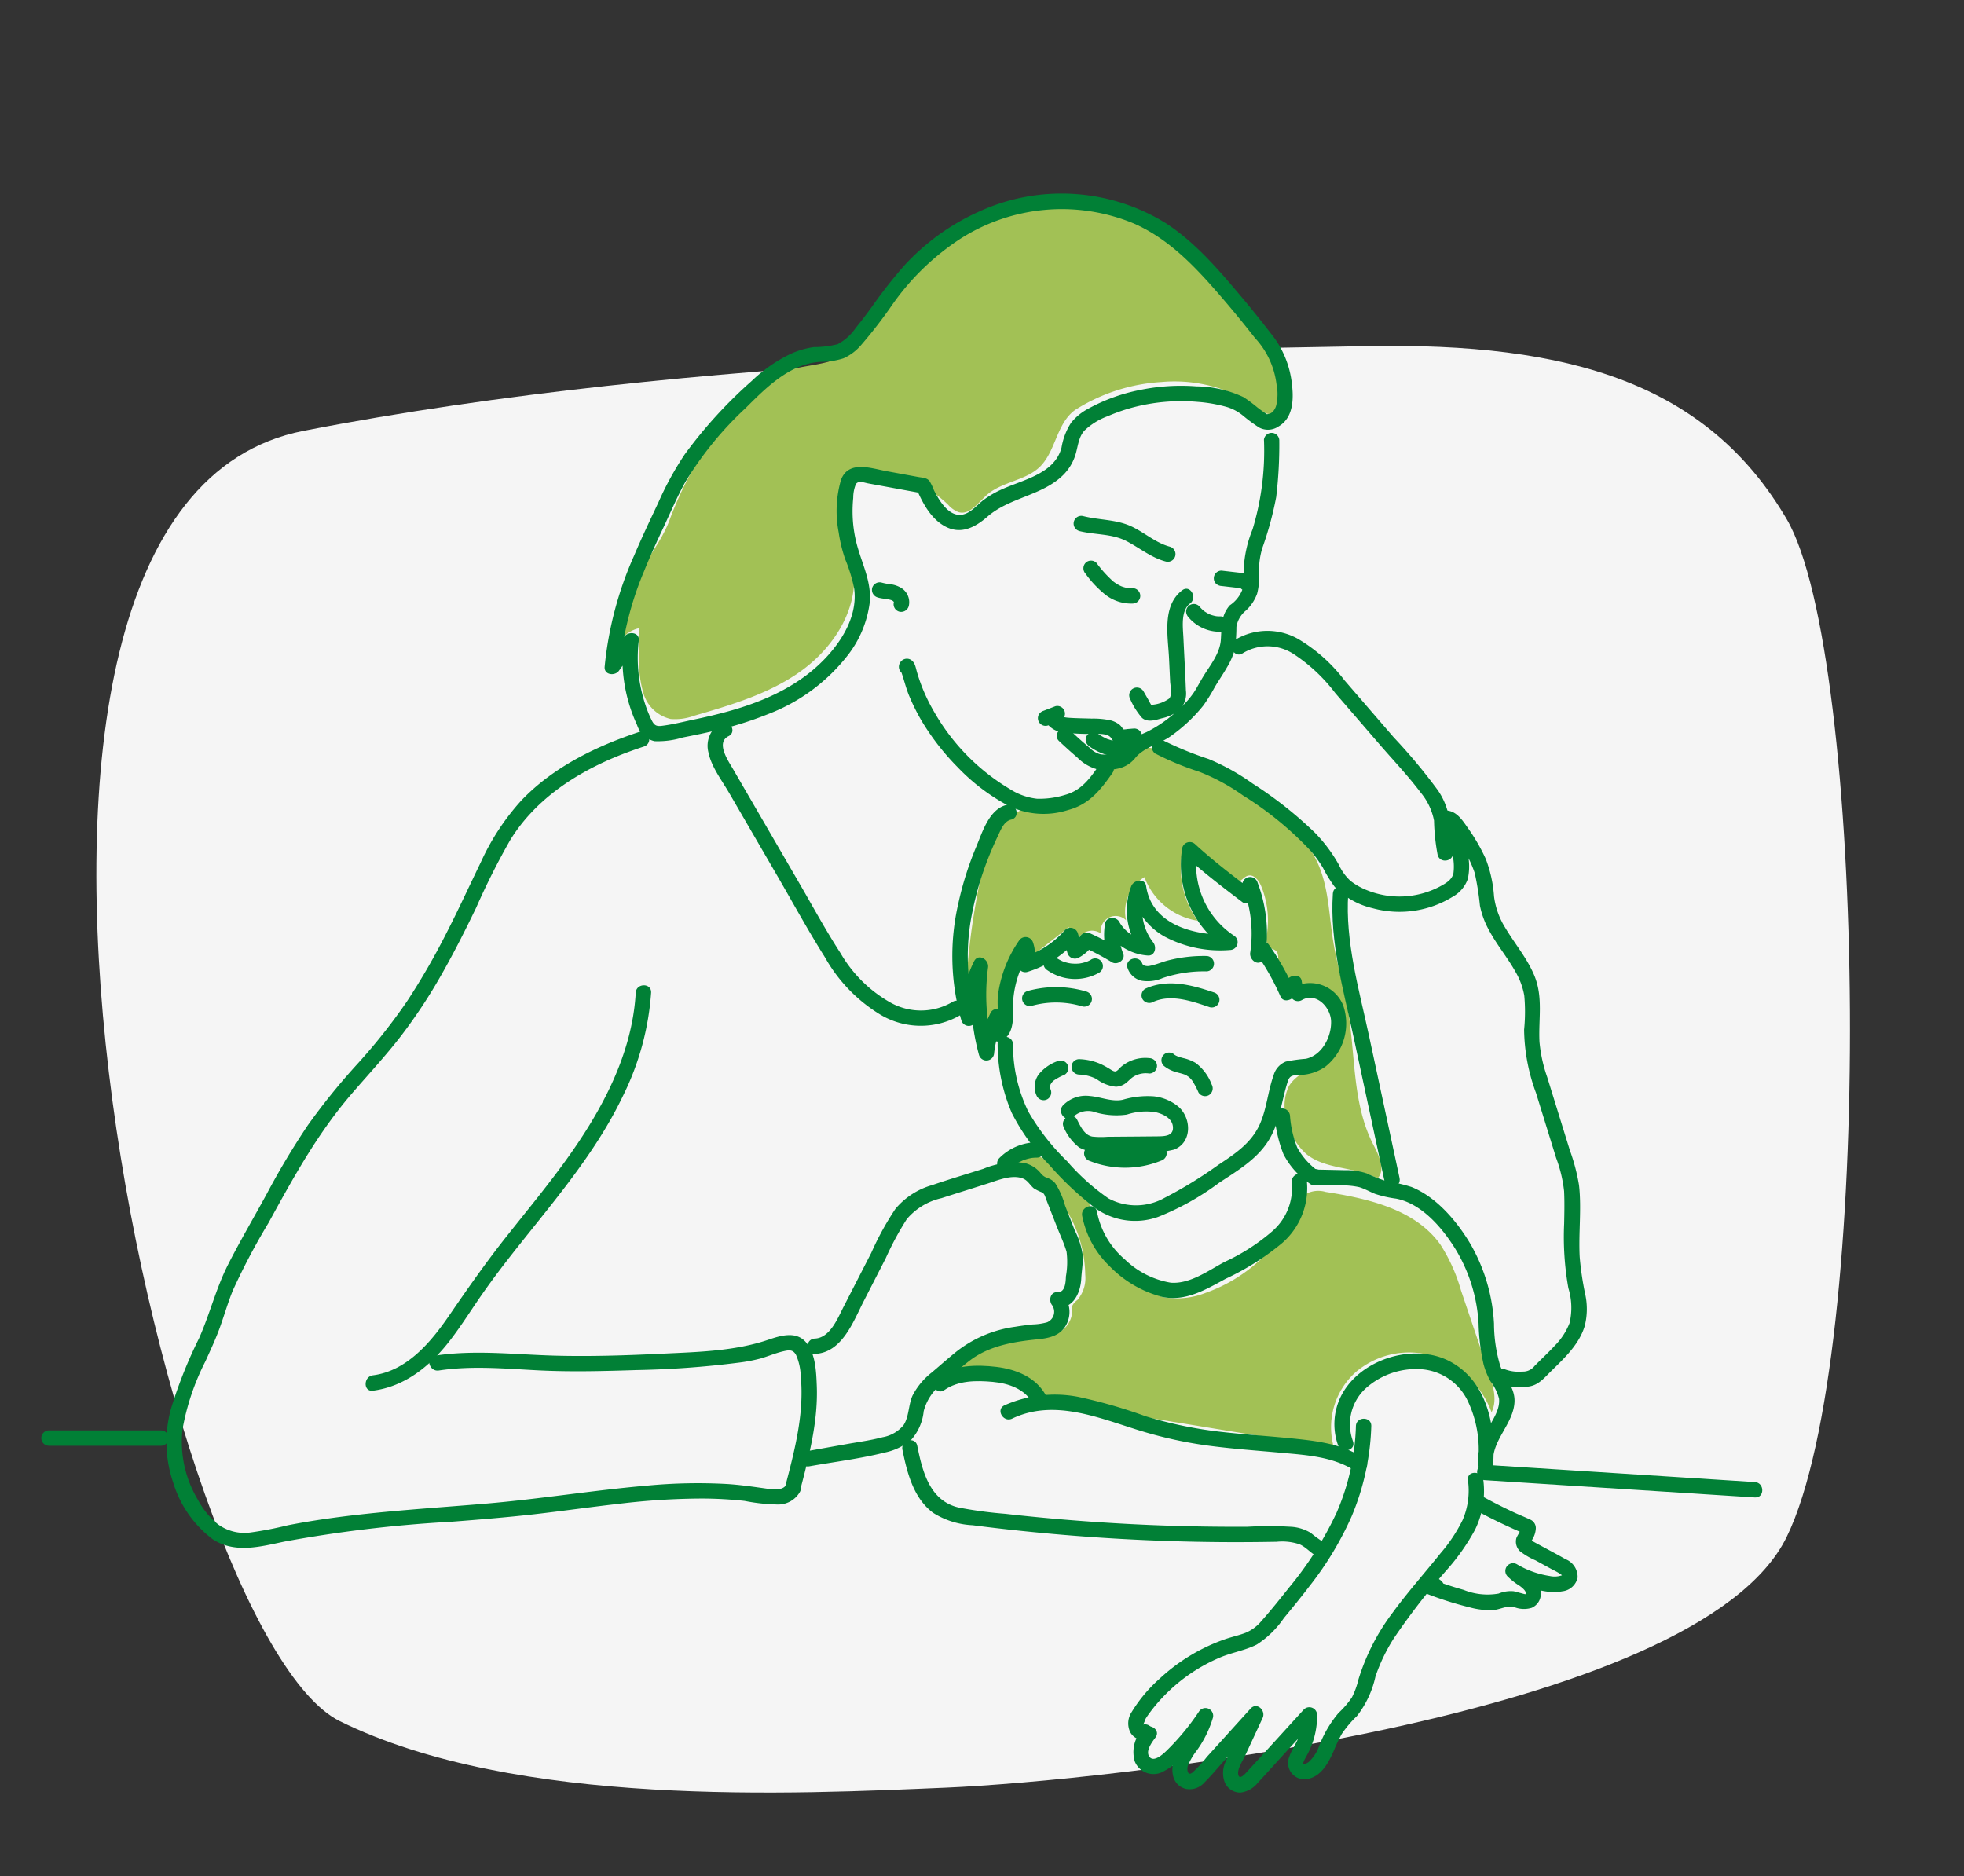 <svg xmlns="http://www.w3.org/2000/svg" xmlns:xlink="http://www.w3.org/1999/xlink" width="224" height="214" viewBox="0 0 224 214">
  <rect x="0" y="0" width="224" height="214" fill="#333333" stroke="none"/>
  <defs>
    <clipPath id="clip-Bronchicum-Bronchitis-bei-Kindern-Unwohlsein">
      <rect width="224" height="214"/>
    </clipPath>
  </defs>
  <g id="Bronchicum-Bronchitis-bei-Kindern-Unwohlsein" clip-path="url(#clip-Bronchicum-Bronchitis-bei-Kindern-Unwohlsein)">
    <g id="Komponente_27_30" data-name="Komponente 27 – 30" transform="translate(4.701 22.089)">
      <path id="Pfad_321" data-name="Pfad 321" d="M963.467,3022.572c44.6-8.695,97.944-9.225,121.22-9.662s38.881,4.277,47.936,19.727,10.183,95.275,0,116.1-78.621,27.856-95.857,28.582-49.015,2.344-69.157-7.582S918.87,3031.267,963.467,3022.572Z" transform="translate(-933.552 -2995.522)" fill="#fff" opacity="0.95"/>
      <g id="Gruppe_7364" data-name="Gruppe 7364" transform="translate(-424.317 -1259.547)">
        <g id="Gruppe_7362" data-name="Gruppe 7362" transform="translate(490.215 1261.025)">
          <path id="Pfad_5642" data-name="Pfad 5642" d="M611.633,1447.112a5.862,5.862,0,0,1,2.3,1.528l2.248,2.073a5.415,5.415,0,0,1,1.381,1.669,10.959,10.959,0,0,1,.436,2.876c.343,2.237,2.04,4,3.76,5.475a10.445,10.445,0,0,0,4.379,2.534,8.882,8.882,0,0,0,4.76-.5,17.948,17.948,0,0,0,10.544-9.936,3.184,3.184,0,0,1,.741-1.253,2.944,2.944,0,0,1,2.4-.322c4.87.765,10.206,1.98,13.076,5.988a19.443,19.443,0,0,1,2.351,5.206l3.206,9.49c.489,1.448.969,3.082.291,4.452a10.6,10.6,0,0,0-6.6-6.4,9.4,9.4,0,0,0-8.913,1.833,8.459,8.459,0,0,0-2.449,8.659l-20.094-3.287a43.676,43.676,0,0,1-6-1.271c-2.347-.732-4.752-1.876-7.151-1.34a5.926,5.926,0,0,0-4.574-3.155,17.488,17.488,0,0,0-5.756.344c1.934-2.568,5.346-3.537,8.551-3.787a10.521,10.521,0,0,0,3.242-.535,2.868,2.868,0,0,0,1.909-2.457,2.014,2.014,0,0,1,.056-.831,1.954,1.954,0,0,1,.534-.575,3.822,3.822,0,0,0,.907-2.885,14.489,14.489,0,0,0-2.525-7.953,14.828,14.828,0,0,0-2.919-3.2c-.529-.43-1.172-.743-1.686-1.179a2.277,2.277,0,0,1-.636-.929A3.22,3.22,0,0,1,611.633,1447.112Z" transform="translate(-563.99 -1338.881)" fill="#a2c155"/>
          <path id="Pfad_5643" data-name="Pfad 5643" d="M606.387,1382.338a78.159,78.159,0,0,0-1.724,13.3,5.239,5.239,0,0,1,1.69-3.111l.842,7.122.917-2.044.927.958a13.379,13.379,0,0,1,2.016-9.067c.046.785.409,1.842,1.184,1.7a1.41,1.41,0,0,0,.594-.327l3.563-2.8,1.2,1.149a1.792,1.792,0,0,1,2.48-.438,1.7,1.7,0,0,1,2.858-1.516,4.606,4.606,0,0,1,2.1-4.91,7.8,7.8,0,0,0,6.065,4.972,10.3,10.3,0,0,1-1.869-7c.06-.588.325-1.313.916-1.334.4-.014.71.317.976.612a16.462,16.462,0,0,0,3.753,3.077,1.247,1.247,0,0,0,.674.234c.5-.025.8-.588,1.277-.724.691-.2,1.267.553,1.537,1.219a10.391,10.391,0,0,1,.653,5.369c-.083.569-.164,1.266.3,1.607.21.154.491.191.69.36.419.355.243,1.017.277,1.565.073,1.172,1.232,1.975,2.351,2.332a12.172,12.172,0,0,1,3.317,1.135,4.061,4.061,0,0,1,1.529,4.046,6.014,6.014,0,0,1-2.523,3.682c-1.214.862-2.732,1.444-3.47,2.737a5.082,5.082,0,0,0-.248,3.657,7.237,7.237,0,0,0,2.242,4.025c2.235,1.833,5.588,1.427,8.134,2.8.951-1.014.16-2.624-.479-3.86-2.458-4.754-2.009-10.42-2.946-15.69-.44-2.48-1.2-4.9-1.609-7.38-.489-2.939-.508-6.006-1.661-8.752-2.076-4.947-7.262-7.711-12.072-10.089l-5.712-2.823a3.669,3.669,0,0,0-2-.545c-.869.105-1.53.8-2.3,1.21a6.7,6.7,0,0,0-1.639.882,5.418,5.418,0,0,0-.834,1.349,6.719,6.719,0,0,1-4.058,2.963c-2.086.614-4.163-.21-6.036,1.131C607.885,1376.817,606.986,1379.595,606.387,1382.338Z" transform="translate(-565.106 -1305.882)" fill="#a2c155"/>
          <path id="Pfad_5644" data-name="Pfad 5644" d="M612.954,1282.085a9.537,9.537,0,0,0-1.865-3.749c-4.086-5.794-8.821-11.518-15.31-14.375a22.407,22.407,0,0,0-27.838,8.329c-1.637,2.528-2.93,5.552-5.611,6.924-1.906.976-4.173.912-6.2,1.588a13.848,13.848,0,0,0-5.625,4.04,41.734,41.734,0,0,0-7.787,13.148c-.889,2.277-2.39,3.986-3.458,6.2a24.3,24.3,0,0,0-2.243,7.616,3.6,3.6,0,0,1,2.334-1.659l-.022,3.117a12.463,12.463,0,0,0,.49,4.377,4.235,4.235,0,0,0,3.094,2.871,6.255,6.255,0,0,0,2.662-.368c4.205-1.222,8.5-2.483,12.074-5.012s6.365-6.6,6.178-10.975c-.118-2.745-1.373-5.349-1.463-8.1a4.9,4.9,0,0,1,.472-2.49,3.145,3.145,0,0,1,3.34-1.445,14.567,14.567,0,0,1,8.361,3.942,3.072,3.072,0,0,0,1.206.861c1.274.358,2.233-1.078,3.221-1.959,1.744-1.555,4.5-1.616,6.129-3.294,1.765-1.822,1.835-4.884,3.946-6.411a20.644,20.644,0,0,1,9.829-3.185,16.737,16.737,0,0,1,9.026,1.715c1.028.536,2.667,2.338,3.848,1.869C612.882,1285.2,613.124,1283.079,612.954,1282.085Z" transform="translate(-537.014 -1262.075)" fill="#a2c155"/>
        </g>
        <g id="Gruppe_7363" data-name="Gruppe 7363" transform="translate(438.602 1259.547)">
          <path id="Pfad_5645" data-name="Pfad 5645" d="M612.55,1280.866a11.011,11.011,0,0,0-1.949-4.856q-1.9-2.487-3.917-4.884c-2.536-3.01-5.171-6.075-8.5-8.233a22.585,22.585,0,0,0-21.163-1.351,25.95,25.95,0,0,0-8.635,6.2,54.536,54.536,0,0,0-3.7,4.715c-.588.8-1.179,1.6-1.812,2.364a5.9,5.9,0,0,1-2.089,1.893,11.409,11.409,0,0,1-2.73.332,9.646,9.646,0,0,0-2.642.776,17.141,17.141,0,0,0-4.426,3.083,52.368,52.368,0,0,0-7.65,8.388,36.036,36.036,0,0,0-3.016,5.523c-.94,1.992-1.886,3.983-2.746,6.011a40.661,40.661,0,0,0-3.361,12.685c-.075.95,1.179,1.079,1.635.443l2.148-3.006-1.634-.443a18.027,18.027,0,0,0,1.554,9.653,2.743,2.743,0,0,0,1.977,1.833,9.7,9.7,0,0,0,3.231-.421c1.1-.215,2.2-.439,3.3-.691a40.676,40.676,0,0,0,6.543-2.021,20.967,20.967,0,0,0,9.1-6.832,12.325,12.325,0,0,0,2.36-5.721c.264-2.3-.734-4.254-1.356-6.4a14.725,14.725,0,0,1-.582-3.817,15.44,15.44,0,0,1,.074-1.853,4.111,4.111,0,0,1,.3-1.55c.268-.456.979-.17,1.4-.092l2.073.38,4.008.735-.613-.613c.688,1.642,1.631,3.466,3.249,4.37,1.825,1.02,3.476.158,4.9-1.085,2.527-2.2,6.251-2.383,8.642-4.755a5.6,5.6,0,0,0,1.309-2.065c.366-1,.36-2.167,1.1-2.992a7.711,7.711,0,0,1,2.7-1.661,20.041,20.041,0,0,1,3.346-1.112,21.532,21.532,0,0,1,6.846-.507,16.646,16.646,0,0,1,3.4.6,5.308,5.308,0,0,1,1.8.975,18,18,0,0,0,1.851,1.362,2.14,2.14,0,0,0,2.193-.13c1.811-1.04,1.747-3.447,1.475-5.236-.17-1.112-1.86-.64-1.692.467a5.71,5.71,0,0,1-.024,2.284,1.711,1.711,0,0,1-.382.767,1.122,1.122,0,0,1-.334.244c-.129.061-.579.077-.289.136.182.038-.07-.042-.108-.075a3.554,3.554,0,0,0-.317-.211c-.258-.18-.508-.371-.757-.562a16.484,16.484,0,0,0-1.57-1.164,12.9,12.9,0,0,0-5.37-1.224,23.158,23.158,0,0,0-6.424.411,20.348,20.348,0,0,0-5.954,2.163,6.255,6.255,0,0,0-1.909,1.577,7.5,7.5,0,0,0-1.092,2.842c-.818,3.066-4.521,3.667-7.015,4.853a10.574,10.574,0,0,0-1.9,1.134c-.712.544-1.386,1.406-2.287,1.631-1.611.4-2.771-1.609-3.363-2.786a6.2,6.2,0,0,0-.492-1.019c-.3-.388-.839-.385-1.285-.467l-3.593-.659c-1.782-.327-4.36-1.285-5.214.981a12.755,12.755,0,0,0-.271,5.983,16.7,16.7,0,0,0,.752,3.088,18.135,18.135,0,0,1,1.013,3.306c.553,3.917-2.528,7.708-5.457,9.915-3.743,2.82-8.32,4.112-12.842,5.056-1.209.252-2.445.571-3.672.716-.681.081-.877-.155-1.164-.739a13.738,13.738,0,0,1-.694-1.735,16.921,16.921,0,0,1-.731-7.27c.108-.955-1.19-1.065-1.635-.443l-2.148,3.006,1.634.443a37.054,37.054,0,0,1,2.732-10.85c.692-1.727,1.47-3.418,2.26-5.1s1.53-3.434,2.435-5.07a39.124,39.124,0,0,1,6.929-8.511c2.321-2.314,4.985-5,8.448-5.253a8.542,8.542,0,0,0,2.69-.4,5.724,5.724,0,0,0,2-1.5,53.788,53.788,0,0,0,3.525-4.553,28.473,28.473,0,0,1,7.63-7.467,21.462,21.462,0,0,1,20.011-1.839c3.851,1.709,6.753,4.712,9.476,7.839q2.208,2.535,4.28,5.185a9.464,9.464,0,0,1,2.474,5.344C611.051,1282.443,612.742,1281.972,612.55,1280.866Z" transform="translate(-484.237 -1259.547)" fill="#018036"/>
          <path id="Pfad_5646" data-name="Pfad 5646" d="M646.032,1307.04a30.906,30.906,0,0,1-1.3,10.161,13.689,13.689,0,0,0-1.017,4.659,3.769,3.769,0,0,1-1.588,4.012c-1.043,1.216-.91,2.462-1.017,3.95-.111,1.534-1.2,2.862-1.98,4.124-.378.615-.705,1.26-1.1,1.864a9.868,9.868,0,0,1-1.627,1.831,14.719,14.719,0,0,1-3.8,2.7,7.9,7.9,0,0,0-2.131,1.291c-.268.253-.459.588-.738.828a1.788,1.788,0,0,1-1.008.36,4.828,4.828,0,0,1-1.313.045,2.6,2.6,0,0,1-1.226-.715c-.785-.654-1.544-1.339-2.285-2.043-.819-.777-2.061.461-1.24,1.241q1.01.959,2.071,1.864a5.082,5.082,0,0,0,2.328,1.371,6.653,6.653,0,0,0,2.346-.1,3.413,3.413,0,0,0,2.006-1.285c1.04-1.193,2.792-1.522,4.045-2.455a18.3,18.3,0,0,0,3.66-3.451,19.874,19.874,0,0,0,1.28-2.059c.457-.784.981-1.527,1.428-2.316a7.824,7.824,0,0,0,.916-2.191,21.413,21.413,0,0,0,.147-2.409,3.026,3.026,0,0,1,1.1-1.868,4.909,4.909,0,0,0,1.258-1.9,7.684,7.684,0,0,0,.219-2.444,8.9,8.9,0,0,1,.372-2.753,38.747,38.747,0,0,0,1.588-5.834,50.046,50.046,0,0,0,.351-6.485.878.878,0,0,0-1.754,0Z" transform="translate(-520.857 -1278.917)" fill="#018036"/>
          <path id="Pfad_5647" data-name="Pfad 5647" d="M626.284,1324.113c1.8.462,3.736.287,5.422,1.158,1.512.781,2.829,1.9,4.506,2.335a.878.878,0,0,0,.466-1.692c-1.617-.422-2.879-1.593-4.368-2.3-1.777-.84-3.7-.718-5.561-1.2a.878.878,0,0,0-.466,1.691Z" transform="translate(-522.213 -1285.643)" fill="#018036"/>
          <path id="Pfad_5648" data-name="Pfad 5648" d="M653.906,1334.826l2.538.292-.233-.031a.718.718,0,0,1,.142.036l-.21-.089a.536.536,0,0,1,.094.052l-.177-.137a.2.2,0,0,1,.044.046l-.137-.178.014.026-.088-.209.008.027-.032-.233v.03l.031-.233-.008.032a.877.877,0,0,0,1.692.466,1.088,1.088,0,0,0-.817-1.309,3.863,3.863,0,0,0-.57-.078l-.469-.054-1.82-.209a.878.878,0,0,0-.62.257.876.876,0,0,0,0,1.24,1.014,1.014,0,0,0,.62.257Z" transform="translate(-533.578 -1290.078)" fill="#018036"/>
          <path id="Pfad_5649" data-name="Pfad 5649" d="M627.843,1332.619a12.134,12.134,0,0,0,2.242,2.375,4.79,4.79,0,0,0,3.122,1.026.877.877,0,1,0,0-1.754,3.532,3.532,0,0,1-.36.006c-.053,0-.106-.01-.159-.01-.133,0,.127.027,0,0a4.519,4.519,0,0,1-.695-.185c-.015-.005-.165-.067-.082-.03s-.12-.058-.116-.056c-.1-.047-.192-.1-.285-.153s-.208-.126-.308-.194l-.132-.093c-.025-.017-.163-.132-.048-.035a13.664,13.664,0,0,1-1.936-2.138.878.878,0,0,0-1.24,0,.9.9,0,0,0,0,1.24Z" transform="translate(-523.017 -1289.269)" fill="#018036"/>
          <path id="Pfad_5650" data-name="Pfad 5650" d="M647.888,1341.077a4.664,4.664,0,0,0,3.658,1.669.877.877,0,1,0,0-1.754,3.941,3.941,0,0,1-.569-.03l.233.031a3.936,3.936,0,0,1-.694-.159c-.06-.02-.12-.041-.179-.064s-.179-.111.034.016c-.1-.06-.216-.1-.319-.16s-.2-.12-.3-.187q-.059-.04-.116-.083c-.073-.055-.051-.038.064.05l-.073-.06a3.788,3.788,0,0,1-.5-.51.877.877,0,0,0-.62-.257.891.891,0,0,0-.62.257.881.881,0,0,0-.257.62,1.008,1.008,0,0,0,.257.62Z" transform="translate(-531.336 -1292.781)" fill="#018036"/>
          <path id="Pfad_5651" data-name="Pfad 5651" d="M642.568,1336.78c-2.336,1.77-1.629,5.224-1.508,7.76l.125,2.617c.025.528.28,1.549-.111,1.976a3.885,3.885,0,0,1-1.857.7c-.108.026-.217.05-.326.071l.2.043a3.182,3.182,0,0,1-.3-.521l-.656-1.145a.878.878,0,0,0-1.515.885,8.33,8.33,0,0,0,1.361,2.169c.631.55,1.523.253,2.237.051a4.756,4.756,0,0,0,2.093-1.009,2.709,2.709,0,0,0,.675-2.17c-.076-2.007-.191-4.014-.286-6.02-.055-1.157-.325-3.075.751-3.889.888-.674.015-2.2-.885-1.515Z" transform="translate(-526.714 -1291.547)" fill="#018036"/>
          <path id="Pfad_5652" data-name="Pfad 5652" d="M620.083,1361.438a2.647,2.647,0,0,0,2.034,1.314,25.287,25.287,0,0,0,3.165.171c.6.021,1.743-.124,2.224.357.139.139.205.34.343.484a1.309,1.309,0,0,0,.728.378,6.766,6.766,0,0,0,1.667-.083l-.846-.644.386,1a.9.9,0,0,0,1.079.613.884.884,0,0,0,.613-1.079l-.386-1a.9.9,0,0,0-.846-.644l-.826.066a1.678,1.678,0,0,1-.613.018l.387.226c-.25-.223-.391-.55-.672-.765a2.812,2.812,0,0,0-.978-.474,9.437,9.437,0,0,0-2.166-.2c-.834-.029-1.673-.035-2.506-.089-.462-.03-1.048-.081-1.272-.531-.5-1.01-2.017-.123-1.514.885Z" transform="translate(-519.855 -1301.306)" fill="#018036"/>
          <path id="Pfad_5653" data-name="Pfad 5653" d="M632.4,1365.662c-.157.005-.315,0-.472,0-.079,0-.157-.01-.236-.018l-.117-.013.116.016a2.2,2.2,0,0,1-.464-.086c-.144-.033-.286-.072-.427-.116-.066-.021-.131-.042-.2-.065a.694.694,0,0,1-.221-.084q.178.076.047.019l-.108-.049c-.063-.029-.124-.06-.185-.091a5.487,5.487,0,0,1-.774-.486.884.884,0,0,0-.676-.088.893.893,0,0,0-.524.4.884.884,0,0,0-.088.675,1.02,1.02,0,0,0,.4.524,6.312,6.312,0,0,0,3.922,1.216.877.877,0,1,0,0-1.754Z" transform="translate(-523.201 -1303.158)" fill="#018036"/>
          <path id="Pfad_5654" data-name="Pfad 5654" d="M619.83,1361.7l1.337-.515a.985.985,0,0,0,.524-.4.9.9,0,0,0,.088-.676.887.887,0,0,0-.4-.524.858.858,0,0,0-.676-.088l-1.336.515a.987.987,0,0,0-.525.4.877.877,0,0,0,.315,1.2.856.856,0,0,0,.676.088Z" transform="translate(-519.33 -1301.035)" fill="#018036"/>
          <path id="Pfad_5655" data-name="Pfad 5655" d="M614.442,1362.385c-1.054,1.512-2.032,2.89-3.893,3.394a9.89,9.89,0,0,1-3.2.438,7.208,7.208,0,0,1-3.093-1.106,24.19,24.19,0,0,1-8.641-8.808,20.289,20.289,0,0,1-1.458-3.037c-.193-.512-.365-1.032-.516-1.558s-.2-1.028-.694-1.346a.893.893,0,0,0-1.2.315l-.039.059a.9.9,0,0,0,.315,1.2l.043.029c.929.647,1.806-.874.885-1.515l-.043-.03.315,1.2.039-.058-1.2.314.071.046-.4-.524c.4,1,.617,2.083,1.038,3.09a23.134,23.134,0,0,0,1.45,2.9,27.835,27.835,0,0,0,4.084,5.24,22.8,22.8,0,0,0,5.74,4.363,9.1,9.1,0,0,0,6.846.514c2.4-.629,3.708-2.283,5.069-4.234.647-.928-.872-1.806-1.515-.885Z" transform="translate(-508.063 -1297.208)" fill="#018036"/>
          <path id="Pfad_5656" data-name="Pfad 5656" d="M590.546,1338.083a1.913,1.913,0,0,0-1.005-2.172,3.091,3.091,0,0,0-1.075-.338,6.528,6.528,0,0,1-1.008-.189.884.884,0,0,0-1.079.612.9.9,0,0,0,.613,1.079c.562.179,1.175.143,1.724.366l-.209-.088a1.642,1.642,0,0,1,.32.185l-.178-.137a1.529,1.529,0,0,1,.263.258l-.137-.177a1.253,1.253,0,0,1,.145.243l-.089-.209a.977.977,0,0,1,.063.229l-.032-.233a.86.86,0,0,1,0,.169l.032-.233a.888.888,0,0,1-.041.17.878.878,0,0,0,.612,1.079.9.9,0,0,0,1.079-.613Z" transform="translate(-505.891 -1291.025)" fill="#018036"/>
          <path id="Pfad_5657" data-name="Pfad 5657" d="M555.814,1362.708a3,3,0,0,0-1.418,3.328c.326,1.658,1.533,3.211,2.367,4.648l5.526,9.517c1.789,3.081,3.5,6.22,5.4,9.234a17.89,17.89,0,0,0,6.3,6.533,9,9,0,0,0,9.127.081c.952-.6.073-2.12-.885-1.514a7.106,7.106,0,0,1-7.057.074,15.2,15.2,0,0,1-5.7-5.633c-1.661-2.564-3.125-5.264-4.658-7.906l-4.871-8.39-2.763-4.759c-.519-.894-1.964-2.966-.488-3.7,1.012-.5.124-2.015-.885-1.515Z" transform="translate(-492.591 -1302.344)" fill="#018036"/>
          <path id="Pfad_5658" data-name="Pfad 5658" d="M502.737,1364.461c-4.947,1.632-9.829,4-13.478,7.8a27.084,27.084,0,0,0-4.647,7.058c-1.317,2.708-2.569,5.445-3.944,8.124a79.165,79.165,0,0,1-4.5,7.787,66.481,66.481,0,0,1-5.618,7.095,74.561,74.561,0,0,0-5.692,7.032,88.675,88.675,0,0,0-4.7,7.862c-1.453,2.665-3,5.289-4.376,7.995s-2.087,5.655-3.318,8.425a51.856,51.856,0,0,0-3.207,8.061,14.26,14.26,0,0,0,.267,8.43,12.682,12.682,0,0,0,4.5,6.434c2.545,1.667,5.46.83,8.206.26a150.429,150.429,0,0,1,19-2.255c3.156-.245,6.312-.5,9.456-.855,3.225-.368,6.44-.829,9.666-1.193a80.71,80.71,0,0,1,9.521-.6,45.691,45.691,0,0,1,4.807.27,21.48,21.48,0,0,0,3.771.411,2.858,2.858,0,0,0,2.551-1.452c.489-1.012-1.023-1.9-1.515-.885-.385.8-1.554.629-2.286.526-1.5-.209-2.985-.43-4.5-.527a60.887,60.887,0,0,0-9.079.178c-6.116.521-12.179,1.523-18.3,2.046-6.049.517-12.116.858-18.132,1.71-1.538.218-3.073.471-4.6.77a41.145,41.145,0,0,1-4.311.832,5.109,5.109,0,0,1-3.645-.933,8.949,8.949,0,0,1-2.258-2.731,12.843,12.843,0,0,1-1.8-8.092,27.572,27.572,0,0,1,2.613-7.775c.589-1.3,1.195-2.591,1.676-3.935.489-1.365.891-2.762,1.434-4.108a74.859,74.859,0,0,1,4.085-7.746c2.814-5.136,5.592-10.193,9.428-14.656,1.913-2.226,3.919-4.372,5.712-6.7a60.622,60.622,0,0,0,4.646-7.062c1.4-2.459,2.669-4.989,3.9-7.537a83.279,83.279,0,0,1,3.892-7.725c2.71-4.394,7.04-7.351,11.723-9.343,1.153-.49,2.331-.917,3.521-1.309,1.067-.352.61-2.047-.467-1.692Z" transform="translate(-448.747 -1303.094)" fill="#018036"/>
          <path id="Pfad_5659" data-name="Pfad 5659" d="M518.4,1414.8c-.4,7.04-3.876,13.431-7.918,19.044-2.185,3.034-4.574,5.912-6.893,8.844-2.277,2.876-4.365,5.852-6.438,8.876-2.083,3.039-4.82,6.364-8.726,6.868-1.1.143-1.119,1.9,0,1.754,3.611-.466,6.464-2.766,8.653-5.559,1.145-1.461,2.148-3.022,3.189-4.557,1.1-1.623,2.267-3.2,3.469-4.749,4.69-6.042,9.892-11.816,13.218-18.774a31.409,31.409,0,0,0,3.2-11.746c.064-1.128-1.69-1.125-1.754,0Z" transform="translate(-464.877 -1323.665)" fill="#018036"/>
          <path id="Pfad_5660" data-name="Pfad 5660" d="M501.084,1486.215c3.723-.564,7.483-.218,11.221-.023,3.813.2,7.648.091,11.463-.03a106.854,106.854,0,0,0,11.47-.836,18.327,18.327,0,0,0,2.558-.485c.85-.247,1.667-.6,2.529-.806.668-.156,1.141-.249,1.5.4a6.408,6.408,0,0,1,.536,2.4c.42,4.234-.669,8.414-1.731,12.475a.878.878,0,0,0,1.692.466c1.008-3.854,2.03-7.817,1.87-11.834-.064-1.6-.139-3.68-1.244-4.959-1.125-1.3-2.9-.747-4.3-.271-3.81,1.295-7.992,1.388-11.984,1.581-4.119.2-8.279.34-12.4.226-4.567-.127-9.089-.685-13.641.005-1.112.168-.64,1.859.467,1.691Z" transform="translate(-470.023 -1351.996)" fill="#018036"/>
          <path id="Pfad_5661" data-name="Pfad 5661" d="M573.987,1470.3c3.109-.133,4.384-3.707,5.583-6.04l2.5-4.875a33.962,33.962,0,0,1,2.4-4.454,7.268,7.268,0,0,1,3.953-2.391c1.747-.562,3.5-1.108,5.247-1.662,1.191-.377,2.773-1.061,4.029-.586.571.216.813.75,1.259,1.124a5.264,5.264,0,0,0,.951.469c.3.171.361.538.488.863l1.169,2.99c.375.96.838,1.923,1.128,2.912a9.32,9.32,0,0,1-.074,2.814c-.021.616-.068,1.837-.947,1.789-.834-.044-1.057.956-.62,1.5a1.3,1.3,0,0,1-.578,1.94,6.7,6.7,0,0,1-1.643.245c-.667.072-1.332.158-1.993.267a13.853,13.853,0,0,0-6.742,2.858c-.941.763-1.853,1.568-2.776,2.353a7.972,7.972,0,0,0-2.186,2.617c-.493,1.063-.392,2.41-1.032,3.391a3.976,3.976,0,0,1-2.4,1.384c-1.319.354-2.69.533-4.032.772l-4.788.854c-1.109.2-.639,1.889.467,1.692,2.862-.511,5.806-.868,8.627-1.577a6.72,6.72,0,0,0,3.027-1.482,5.776,5.776,0,0,0,1.393-3.228,5.7,5.7,0,0,1,2.168-3.183c1.018-.865,2.015-1.776,3.075-2.589,2.241-1.718,5.064-2.165,7.807-2.437,1.324-.131,2.619-.439,3.256-1.733a3.115,3.115,0,0,0-.406-3.385l-.62,1.5c1.834.1,2.611-1.743,2.693-3.28.046-.848.2-1.734.182-2.577a9.006,9.006,0,0,0-.918-2.927l-1.116-2.854a9.144,9.144,0,0,0-1.109-2.527,1.934,1.934,0,0,0-.829-.583,1.643,1.643,0,0,1-.846-.586,3.374,3.374,0,0,0-1.943-1.171,9.337,9.337,0,0,0-4.584.684c-1.94.614-3.9,1.191-5.82,1.851a8.447,8.447,0,0,0-4.219,2.725,32.916,32.916,0,0,0-2.743,4.994l-3.162,6.158c-.665,1.3-1.548,3.557-3.278,3.632-1.124.048-1.13,1.8,0,1.754Z" transform="translate(-500.034 -1337.974)" fill="#018036"/>
          <path id="Pfad_5662" data-name="Pfad 5662" d="M608.267,1378.733c-2.02.46-2.8,3.1-3.5,4.773a36.828,36.828,0,0,0-2.048,6.474,26.642,26.642,0,0,0,.351,13.352.881.881,0,0,0,1.723-.233,11.9,11.9,0,0,1,1.217-5.616l-1.6-.676a25.986,25.986,0,0,0,.672,10.473.882.882,0,0,0,1.723-.233,10.787,10.787,0,0,1,1.1-3.7l-1.6-.676a4.978,4.978,0,0,0,.076,2.43.888.888,0,0,0,1.289.524c1.507-.736,1.3-2.9,1.291-4.283a11.634,11.634,0,0,1,2.192-6.229l-1.6-.209a2.49,2.49,0,0,1-.047,1.814.883.883,0,0,0,1.079,1.079,12.1,12.1,0,0,0,5.55-3.548l-1.466-.387.5,1.778a.889.889,0,0,0,1.288.525,4.462,4.462,0,0,0,1.67-1.544l-1.2.315a31.747,31.747,0,0,1,3.311,1.754c.608.37,1.576-.258,1.289-.99a5.634,5.634,0,0,1-.374-2.971l-1.6.209a5.981,5.981,0,0,0,4.771,2.986c.84.069,1.046-.968.62-1.5a5.987,5.987,0,0,1-.8-5.965h-1.692a7.678,7.678,0,0,0,3.752,5.28,13.526,13.526,0,0,0,7.513,1.552.884.884,0,0,0,.443-1.634,9.688,9.688,0,0,1-4.2-9.581l-1.466.387c2.1,1.926,4.36,3.649,6.625,5.367.484.367,1.124-.049,1.289-.524l.436-1.257H635.15a14.7,14.7,0,0,1,.861,7.553c-.119.767.832,1.6,1.466.853l.557-.652-1.378-.177a28.049,28.049,0,0,1,2.813,4.983c.293.669,1.172.463,1.515,0l.809-1.095-1.6-.21a3.729,3.729,0,0,0,.5,1.393.892.892,0,0,0,1.2.315c1.647-.95,3.295.826,3.341,2.411.051,1.781-1.046,3.891-2.885,4.281a17.862,17.862,0,0,0-2.274.315,2.345,2.345,0,0,0-1.393,1.552c-.651,1.806-.776,3.768-1.553,5.537-.954,2.173-2.809,3.407-4.725,4.671a48.887,48.887,0,0,1-6.168,3.785,6.646,6.646,0,0,1-6.386.063,25.05,25.05,0,0,1-4.712-4.232,25.987,25.987,0,0,1-4.437-5.678,17.323,17.323,0,0,1-1.744-7.679c-.052-1.125-1.807-1.131-1.754,0a20,20,0,0,0,1.614,7.838,23.768,23.768,0,0,0,4.255,5.9,36.244,36.244,0,0,0,5.3,4.981,7.817,7.817,0,0,0,7.126.981,30.176,30.176,0,0,0,6.971-3.9c2.193-1.444,4.538-2.809,5.847-5.179,1.113-2.014,1.288-4.29,2-6.438.25-.756.772-.61,1.493-.681a5.282,5.282,0,0,0,2.741-.916,6.3,6.3,0,0,0,2.061-7.016,4.072,4.072,0,0,0-5.6-2.11l1.2.315a2.481,2.481,0,0,1-.327-.974c-.12-.837-1.216-.734-1.6-.21l-.81,1.1h1.515a28.107,28.107,0,0,0-2.814-4.984.888.888,0,0,0-1.378-.177l-.557.652,1.466.853a16.445,16.445,0,0,0-.861-8.485.886.886,0,0,0-1.692,0l-.436,1.257,1.289-.524c-2.147-1.629-4.286-3.268-6.271-5.093a.885.885,0,0,0-1.466.387,11.507,11.507,0,0,0,5,11.562l.443-1.634c-3.867.138-8.9-1-9.573-5.544-.141-.96-1.416-.694-1.692,0a7.721,7.721,0,0,0,1.25,7.672l.62-1.5a4.16,4.16,0,0,1-3.256-2.117c-.346-.6-1.481-.562-1.6.209a7.348,7.348,0,0,0,.373,3.9l1.288-.99a31.584,31.584,0,0,0-3.311-1.753.9.9,0,0,0-1.2.314,2.655,2.655,0,0,1-1.041.914l1.288.525-.5-1.779a.884.884,0,0,0-1.466-.386,10.4,10.4,0,0,1-4.776,3.1l1.079,1.079a4.019,4.019,0,0,0,.047-2.747.889.889,0,0,0-1.6-.21,14.117,14.117,0,0,0-2.407,6.281c-.067.689,0,1.387-.021,2.078-.012.448.043,1.294-.426,1.523l1.288.525a3.167,3.167,0,0,1-.076-1.5c.346-.928-1.158-1.561-1.6-.675a13.189,13.189,0,0,0-1.34,4.581l1.723-.233a23.806,23.806,0,0,1-.672-9.539c.12-.886-1.117-1.658-1.6-.676a13.8,13.8,0,0,0-1.457,6.5l1.723-.233a24.524,24.524,0,0,1-.454-11.919,35.584,35.584,0,0,1,1.675-5.783c.368-.967.778-1.916,1.223-2.85.332-.7.689-1.7,1.524-1.89,1.1-.251.635-1.943-.466-1.692Z" transform="translate(-512.406 -1309.03)" fill="#018036"/>
          <path id="Pfad_5663" data-name="Pfad 5663" d="M624.677,1437.867a2.461,2.461,0,0,1,2.489-.467,8.411,8.411,0,0,0,3.562.26,7.059,7.059,0,0,1,3.27-.278c.8.185,1.843.646,1.978,1.568.171,1.168-.915,1.185-1.782,1.193q-1.846.018-3.692.031l-1.969.016a9.181,9.181,0,0,1-1.739-.022c-.905-.171-1.357-1.188-1.732-1.923-.514-1.006-2.028-.119-1.515.885a5.825,5.825,0,0,0,1.766,2.29,5.418,5.418,0,0,0,3.22.525l3.938-.032a10.468,10.468,0,0,0,3.663-.264c2.043-.811,1.985-3.536.516-4.86a5.25,5.25,0,0,0-2.862-1.212,10,10,0,0,0-3.528.393c-1.252.266-2.5-.332-3.748-.427a3.607,3.607,0,0,0-3.077,1.085c-.724.858.511,2.1,1.24,1.24Z" transform="translate(-521.198 -1332.625)" fill="#018036"/>
          <path id="Pfad_5664" data-name="Pfad 5664" d="M628.372,1446.958a10.918,10.918,0,0,0,8.144-.034.905.905,0,0,0,.613-1.079.882.882,0,0,0-1.079-.613,9.471,9.471,0,0,1-7.212.034.883.883,0,0,0-1.079.612.9.9,0,0,0,.612,1.079Z" transform="translate(-523.071 -1336.636)" fill="#018036"/>
          <path id="Pfad_5665" data-name="Pfad 5665" d="M625.25,1408.634c-.088.05-.177.1-.268.142-.046.022-.092.043-.138.064.076-.034.078-.031,0,0a5.04,5.04,0,0,1-.616.185c-.1.022-.2.037-.3.056-.132.025.141-.009.008,0-.05,0-.1.01-.151.013a4.739,4.739,0,0,1-.645,0c-.1-.006-.2-.016-.3-.028.184.023-.082-.018-.142-.03a4.731,4.731,0,0,1-.585-.16c-.047-.016-.095-.035-.142-.052-.078-.029-.076-.033,0,0-.1-.047-.206-.1-.306-.15a4.555,4.555,0,0,1-.543-.347.88.88,0,0,0-1.2.315.9.9,0,0,0,.315,1.2,5.55,5.55,0,0,0,5.9.3.877.877,0,1,0-.885-1.514Z" transform="translate(-519.781 -1321.278)" fill="#018036"/>
          <path id="Pfad_5666" data-name="Pfad 5666" d="M636.172,1409.6a2.2,2.2,0,0,0,1.567,1.458,4.262,4.262,0,0,0,2.448-.3,14.815,14.815,0,0,1,5.009-.76.878.878,0,0,0,0-1.754,16.4,16.4,0,0,0-4.443.516c-.668.174-1.321.47-2,.6a1.168,1.168,0,0,1-.654-.024.393.393,0,0,1-.236-.2c-.341-1.072-2.035-.613-1.692.467Z" transform="translate(-526.559 -1321.296)" fill="#018036"/>
          <path id="Pfad_5667" data-name="Pfad 5667" d="M640.258,1415.7c2.064-.936,4.456-.076,6.457.6a.877.877,0,0,0,.466-1.692c-2.545-.855-5.235-1.586-7.809-.419a.883.883,0,0,0-.315,1.2.9.9,0,0,0,1.2.315Z" transform="translate(-527.729 -1323.511)" fill="#018036"/>
          <path id="Pfad_5668" data-name="Pfad 5668" d="M622.959,1414.818a12.125,12.125,0,0,0-6.705-.056.878.878,0,0,0,.466,1.692,10.343,10.343,0,0,1,5.773.056.877.877,0,1,0,.466-1.692Z" transform="translate(-518.05 -1323.817)" fill="#018036"/>
          <path id="Pfad_5669" data-name="Pfad 5669" d="M626.109,1430.02a4.509,4.509,0,0,1,2.023.517,4.421,4.421,0,0,0,2.207.87,2.011,2.011,0,0,0,1.157-.436c.273-.211.5-.481.784-.673a2.677,2.677,0,0,1,1.866-.4.882.882,0,0,0,.877-.877.9.9,0,0,0-.877-.877,4.249,4.249,0,0,0-2.247.369,4.14,4.14,0,0,0-.988.634c-.173.146-.4.48-.629.51-.213.027-.516-.2-.688-.3a9.39,9.39,0,0,0-1.016-.549,6.54,6.54,0,0,0-2.469-.547.878.878,0,0,0,0,1.754Z" transform="translate(-522.047 -1329.547)" fill="#018036"/>
          <path id="Pfad_5670" data-name="Pfad 5670" d="M643.065,1428.578a3.881,3.881,0,0,0,1.484.747c.211.06.424.112.636.174.11.033.218.07.326.108.155.054-.106-.054-.009-.006.056.027.112.053.167.083a1.877,1.877,0,0,0,.287.184c-.077-.021-.112-.091-.011,0q.058.051.112.105c.08.08.153.167.226.253s-.1-.139,0,0c.035.051.071.1.106.155a9.112,9.112,0,0,1,.645,1.238.88.88,0,0,0,1.2.315.9.9,0,0,0,.315-1.2,5.452,5.452,0,0,0-1.829-2.466,4.874,4.874,0,0,0-1.426-.557c-.22-.059-.442-.118-.656-.2-.133-.049-.043-.046.011.009a.963.963,0,0,0-.164-.08c-.053-.029-.1-.061-.156-.092-.15-.089.129.113-.018-.01a.877.877,0,0,0-1.24,1.241Z" transform="translate(-529.335 -1329.12)" fill="#018036"/>
          <path id="Pfad_5671" data-name="Pfad 5671" d="M620.613,1428.728a4.869,4.869,0,0,0-2.033,1.438,2.4,2.4,0,0,0-.23,2.551.885.885,0,0,0,1.2.315.9.9,0,0,0,.315-1.2c-.02-.036-.038-.072-.055-.109l.088.21a1.378,1.378,0,0,1-.086-.308l.032.233a1.514,1.514,0,0,1,0-.4l-.032.233a1.913,1.913,0,0,1,.125-.436l-.088.209a2.074,2.074,0,0,1,.256-.428l-.137.177a2.6,2.6,0,0,1,.415-.4l-.178.137a6.263,6.263,0,0,1,1.291-.7.876.876,0,0,0,.4-.524.9.9,0,0,0-.088-.676.886.886,0,0,0-.525-.4,1.014,1.014,0,0,0-.676.088Z" transform="translate(-519.066 -1329.755)" fill="#018036"/>
          <path id="Pfad_5672" data-name="Pfad 5672" d="M651.256,1451.757a6.523,6.523,0,0,1-2.241,5.5,22.868,22.868,0,0,1-5.418,3.481c-1.858.986-3.929,2.536-6.139,2.376a9.859,9.859,0,0,1-5.236-2.65,9.433,9.433,0,0,1-3.184-5.441c-.194-1.11-1.884-.64-1.692.466a10.788,10.788,0,0,0,3.156,5.769,12.9,12.9,0,0,0,5.985,3.477c2.652.559,4.988-.854,7.226-2.071a29.311,29.311,0,0,0,6.457-4.086,8.3,8.3,0,0,0,2.776-7.289c-.183-1.111-1.874-.64-1.692.467Z" transform="translate(-522.907 -1338.907)" fill="#018036"/>
          <path id="Pfad_5673" data-name="Pfad 5673" d="M612.276,1447.607c.111-.112.226-.22.346-.322l.091-.075c.152-.125-.109.077-.014.011.065-.045.128-.092.194-.136a8.612,8.612,0,0,1,.855-.465c-.043.023-.153.061-.045.021l.11-.042c.074-.027.149-.052.224-.076q.226-.07.457-.12c.077-.017.154-.031.232-.045.032-.005.205-.031.059-.01s0,0,.03,0c.167-.018.334-.025.5-.027a.877.877,0,1,0,0-1.754,6.136,6.136,0,0,0-4.283,1.8.877.877,0,0,0,1.241,1.241Z" transform="translate(-516.035 -1336.378)" fill="#018036"/>
          <path id="Pfad_5674" data-name="Pfad 5674" d="M599.559,1490.932c1.6-1.112,3.665-1.106,5.533-.935,1.792.164,3.684.8,4.571,2.488.526,1,2.041.114,1.515-.885-1.115-2.118-3.416-3.042-5.677-3.314s-4.884-.221-6.827,1.131c-.92.64-.044,2.162.885,1.515Z" transform="translate(-510.844 -1354.479)" fill="#018036"/>
          <path id="Pfad_5675" data-name="Pfad 5675" d="M612.761,1496.545c4.733-2.263,9.763-.122,14.374,1.31a48.464,48.464,0,0,0,7.923,1.767c2.786.375,5.591.568,8.389.822,2.972.271,5.939.441,8.508,2.108.95.617,1.83-.9.885-1.514-2.316-1.5-4.846-1.88-7.538-2.167-3-.319-6.014-.493-9.011-.847a47.718,47.718,0,0,1-8.31-1.744,58.045,58.045,0,0,0-7.674-2.213,14.1,14.1,0,0,0-8.431.964c-1.018.487-.129,2,.885,1.515Z" transform="translate(-516.302 -1356.836)" fill="#018036"/>
          <path id="Pfad_5676" data-name="Pfad 5676" d="M592.286,1503.789c.524,2.606,1.254,5.514,3.5,7.185a9.238,9.238,0,0,0,4.512,1.413q2.788.36,5.585.651,11.329,1.185,22.736,1.273c2.115.016,4.229,0,6.344-.037a6.243,6.243,0,0,1,2.62.29c.8.351,1.344,1.1,2.152,1.458,1.023.454,1.916-1.057.885-1.514a13.191,13.191,0,0,1-1.753-1.238,4.9,4.9,0,0,0-2.157-.7,43.156,43.156,0,0,0-5.063-.01q-5.55.029-11.1-.2-5.474-.23-10.933-.713-2.8-.248-5.594-.563a47.653,47.653,0,0,1-5.308-.712c-3.327-.763-4.147-4.112-4.738-7.047-.222-1.106-1.913-.638-1.691.466Z" transform="translate(-508.345 -1360.516)" fill="#018036"/>
          <path id="Pfad_5677" data-name="Pfad 5677" d="M676.435,1480.828a5.574,5.574,0,0,1,1.353-5.922,8.578,8.578,0,0,1,6.392-2.284,6.4,6.4,0,0,1,5.233,3.385,12.933,12.933,0,0,1,1.276,7.374h1.754c-.272-2.576,2.328-4.491,2.425-7.055.06-1.607-1.1-2.666-1.626-4.079a17.009,17.009,0,0,1-.715-4.822,20.258,20.258,0,0,0-2.691-9.085c-1.533-2.583-3.864-5.343-6.713-6.495a16.572,16.572,0,0,0-2.747-.63,17.656,17.656,0,0,1-2.38-.926,7.448,7.448,0,0,0-2.5-.363l-3.422-.074.62,1.5.141-.109c.891-.692-.359-1.925-1.24-1.241l-.141.11c-.636.494-.068,1.482.62,1.5l2.708.058a9.049,9.049,0,0,1,2.372.191c.637.188,1.213.533,1.828.775a12.946,12.946,0,0,0,2.37.535c2.927.56,5.284,3.342,6.783,5.763a18.283,18.283,0,0,1,2.632,8.5,23.771,23.771,0,0,0,.562,4.6,8.521,8.521,0,0,0,.808,1.989,5.384,5.384,0,0,1,.965,1.966c.133,1.227-.739,2.439-1.294,3.459a6.875,6.875,0,0,0-1.126,3.94.878.878,0,0,0,1.754,0c.275-4.31-.7-9.317-4.818-11.586-3.8-2.1-9.354-.63-11.879,2.818a7.156,7.156,0,0,0-1,6.68c.4,1.041,2.1.589,1.692-.466Z" transform="translate(-541.117 -1338.552)" fill="#018036"/>
          <path id="Pfad_5678" data-name="Pfad 5678" d="M664.9,1438.853a15.033,15.033,0,0,0,1.007,4.348,9,9,0,0,0,2.928,3.3.906.906,0,0,0,1.24,0,.883.883,0,0,0,0-1.24,8.032,8.032,0,0,1-2.606-2.836,12.08,12.08,0,0,1-.816-3.569.905.905,0,0,0-.877-.877.882.882,0,0,0-.877.877Z" transform="translate(-538.507 -1333.642)" fill="#018036"/>
          <path id="Pfad_5679" data-name="Pfad 5679" d="M641.35,1367.607a33.009,33.009,0,0,0,4.994,2.065,23,23,0,0,1,4.994,2.707,38.005,38.005,0,0,1,7.744,6.349,14.313,14.313,0,0,1,1.369,1.9,15.279,15.279,0,0,0,1.341,2.172,8.742,8.742,0,0,0,4.287,2.424,11.572,11.572,0,0,0,9.162-1.293,3.754,3.754,0,0,0,1.728-2.022,6.684,6.684,0,0,0,.009-2.82,9.841,9.841,0,0,0-2.034-4.559l-.524,1.288c.319-.062.68.626.833.846.339.49.675.982.993,1.485a13.075,13.075,0,0,1,1.517,3.077,31.46,31.46,0,0,1,.592,3.711,9.709,9.709,0,0,0,.993,2.728c.893,1.7,2.148,3.18,3.082,4.859a8.119,8.119,0,0,1,.985,2.685,20.331,20.331,0,0,1-.019,3.88,21.424,21.424,0,0,0,1.356,7.216l2.291,7.4a15.563,15.563,0,0,1,.913,3.8c.06,1.234.031,2.472.006,3.706a33.176,33.176,0,0,0,.484,7.363,7.616,7.616,0,0,1,.133,3.974,7.47,7.47,0,0,1-1.692,2.585c-.737.8-1.545,1.537-2.306,2.317a1.658,1.658,0,0,1-1.4.633,4.451,4.451,0,0,1-1.927-.242c-1.02-.464-1.913,1.047-.885,1.515a6.557,6.557,0,0,0,3.522.438c1.149-.149,1.8-.99,2.58-1.755,1.517-1.49,3.182-3.029,3.829-5.123a7.871,7.871,0,0,0,.053-3.715,34.46,34.46,0,0,1-.617-4.177c-.147-2.725.229-5.49-.078-8.2a22.1,22.1,0,0,0-1.051-3.994l-1.273-4.109q-.655-2.116-1.31-4.232a16.569,16.569,0,0,1-.876-4.017c-.129-2.6.444-5.094-.6-7.584-.831-1.981-2.238-3.618-3.323-5.455a8.871,8.871,0,0,1-1.26-3.539,14.686,14.686,0,0,0-.943-4.279,21.174,21.174,0,0,0-2.107-3.619c-.74-1.074-1.5-2.147-2.959-1.861a.881.881,0,0,0-.524,1.288,8.715,8.715,0,0,1,1.762,3.576,6.011,6.011,0,0,1,.142,2.228c-.161.787-.912,1.188-1.564,1.541a9.89,9.89,0,0,1-8.3.415,7.665,7.665,0,0,1-1.872-1.058,5.728,5.728,0,0,1-1.345-1.863,17.434,17.434,0,0,0-2.72-3.636,44.929,44.929,0,0,0-7.093-5.6,25.231,25.231,0,0,0-5.042-2.811,38.855,38.855,0,0,1-5.167-2.114.878.878,0,0,0-.885,1.514Z" transform="translate(-528.551 -1303.741)" fill="#018036"/>
          <path id="Pfad_5680" data-name="Pfad 5680" d="M676.211,1395.465c-.371,5.524,1.218,11.039,2.368,16.391l3.546,16.512c.237,1.1,1.928.636,1.692-.467l-3.486-16.226c-1.137-5.3-2.732-10.744-2.366-16.21.076-1.127-1.679-1.122-1.754,0Z" transform="translate(-543.182 -1315.638)" fill="#018036"/>
          <path id="Pfad_5681" data-name="Pfad 5681" d="M657.786,1347.37a5.44,5.44,0,0,1,5.746.067,19.064,19.064,0,0,1,4.788,4.474l4.966,5.754c1.6,1.857,3.325,3.662,4.8,5.622a7.083,7.083,0,0,1,1.505,3.176,23.665,23.665,0,0,0,.42,3.95c.343,1.071,2.037.613,1.692-.467a24.028,24.028,0,0,1-.4-3.834,7.814,7.814,0,0,0-1.291-3.13,64.1,64.1,0,0,0-5.021-6.016q-2.811-3.257-5.622-6.513a18.411,18.411,0,0,0-5.268-4.7,7.114,7.114,0,0,0-7.2.1c-.924.637-.047,2.158.885,1.515Z" transform="translate(-535.023 -1294.96)" fill="#018036"/>
          <path id="Pfad_5682" data-name="Pfad 5682" d="M662.3,1499.348a26.591,26.591,0,0,1-2.205,9.873,39.581,39.581,0,0,1-5.422,8.537c-1.023,1.286-2.052,2.581-3.145,3.809a4.684,4.684,0,0,1-1.8,1.342c-.766.3-1.583.467-2.36.737a21.193,21.193,0,0,0-7.482,4.527,16.616,16.616,0,0,0-3.146,3.758,2.334,2.334,0,0,0-.178,2.315,1.7,1.7,0,0,0,1.947.825.878.878,0,0,0-.467-1.692,6.628,6.628,0,0,0,.273-.66c.177-.291.382-.57.586-.843a18.207,18.207,0,0,1,1.334-1.575,19.384,19.384,0,0,1,6.637-4.6c1.344-.556,2.827-.787,4.124-1.448a10.773,10.773,0,0,0,3.086-3.013c1-1.206,1.989-2.421,2.939-3.667a37.093,37.093,0,0,0,4.789-7.935,28.656,28.656,0,0,0,2.243-10.292c.035-1.129-1.719-1.128-1.754,0Z" transform="translate(-526.642 -1358.776)" fill="#018036"/>
          <path id="Pfad_5683" data-name="Pfad 5683" d="M675.474,1509.881a8.45,8.45,0,0,1-.6,4.542,17.842,17.842,0,0,1-2.532,3.81c-1.8,2.25-3.724,4.4-5.428,6.731a24.587,24.587,0,0,0-3.932,7.67,8.831,8.831,0,0,1-.745,2.032,10.329,10.329,0,0,1-1.519,1.766,12.923,12.923,0,0,0-2.19,3.712,4.659,4.659,0,0,1-1.2,1.874c-.093.068-.491.33-.609.237s.209-.66.268-.772a9.273,9.273,0,0,0,1.286-4.837.887.887,0,0,0-1.5-.62c-2.131,2.333-4.25,4.676-6.392,7-.236.256-.958,1.161-1.1.429-.123-.642.492-1.526.752-2.084l2.03-4.372c.391-.843-.661-1.855-1.378-1.063l-3.322,3.672-1.661,1.836a13.648,13.648,0,0,1-1.664,1.8c-.554.418-.627-.39-.505-.786a7.292,7.292,0,0,1,1.009-1.729,12.416,12.416,0,0,0,1.856-3.773.881.881,0,0,0-1.6-.676,27.586,27.586,0,0,1-3.7,4.467c-.37.357-1.4,1.324-1.915.724-.565-.656.292-1.741.664-2.25.666-.913-.855-1.789-1.514-.885a3.761,3.761,0,0,0-.848,3.638,2.3,2.3,0,0,0,2.984,1.265,8.169,8.169,0,0,0,3.048-2.484,32.247,32.247,0,0,0,2.794-3.589l-1.6-.676c-.443,1.779-1.671,3.076-2.5,4.661-.709,1.348-.706,3.459,1.09,3.942a2.262,2.262,0,0,0,2.15-.76c.733-.724,1.4-1.532,2.087-2.3l4.4-4.86-1.377-1.063c-.894,1.925-1.857,3.832-2.678,5.788a3.021,3.021,0,0,0-.159,2.4,1.917,1.917,0,0,0,1.81,1.218,3,3,0,0,0,2-1.144c.734-.777,1.443-1.579,2.164-2.369l4.328-4.737-1.5-.62a6.843,6.843,0,0,1-.32,2.437c-.269.822-.826,1.506-1.093,2.325a1.859,1.859,0,0,0,2.04,2.562c1.588-.278,2.4-1.828,2.995-3.161a20.456,20.456,0,0,1,.929-1.968,12.385,12.385,0,0,1,1.734-2.05,11.234,11.234,0,0,0,2.119-4.518,20.031,20.031,0,0,1,2.1-4.36,77.83,77.83,0,0,1,6.03-7.787,24.191,24.191,0,0,0,3.23-4.593,10,10,0,0,0,.944-5.651c-.142-1.1-1.9-1.118-1.754,0Z" transform="translate(-527.041 -1363.155)" fill="#018036"/>
          <path id="Pfad_5684" data-name="Pfad 5684" d="M695.6,1523.279a1.78,1.78,0,0,0-2.13-.24.889.889,0,0,0,.209,1.6,39.3,39.3,0,0,0,5.177,1.655,8.79,8.79,0,0,0,2.613.312c.82-.056,1.624-.563,2.423-.355a3,3,0,0,0,2.016.089,1.748,1.748,0,0,0,1.041-1.576c.054-1.761-1.6-2.177-2.566-3.265l-1.063,1.378c1.695.994,4.08,1.963,6.083,1.58a2,2,0,0,0,1.738-1.557,2.177,2.177,0,0,0-1.382-2.107c-1.085-.622-2.2-1.2-3.3-1.8l-.508-.277q-.3-.246-.1.1a3.291,3.291,0,0,1,.154-.321,2.652,2.652,0,0,0,.371-1.23,1.053,1.053,0,0,0-.672-1c-.594-.283-1.21-.523-1.807-.8-1.167-.54-2.313-1.123-3.442-1.738-.992-.54-1.878.974-.885,1.515a62.271,62.271,0,0,0,5.669,2.714l-.613-.613c.042.229-.419.828-.482,1.093a1.528,1.528,0,0,0,.412,1.442,7.84,7.84,0,0,0,1.776,1.047l2.029,1.107a6.087,6.087,0,0,1,.841.475.738.738,0,0,1,.22.212q.105-.248-.036-.095a2.568,2.568,0,0,1-1.448.085,10.411,10.411,0,0,1-3.737-1.345.881.881,0,0,0-1.063,1.378,7.883,7.883,0,0,0,1.4,1.1c.159.114.888.65.642.947-.02.024-1.131-.306-1.343-.338a3.609,3.609,0,0,0-1.707.266,7.287,7.287,0,0,1-3.995-.423,41.592,41.592,0,0,1-4-1.345l.209,1.6,0-.035c.862.718,2.109-.517,1.241-1.24Z" transform="translate(-550.194 -1365.052)" fill="#018036"/>
        </g>
        <path id="Pfad_5685" data-name="Pfad 5685" d="M705.234,1509.233l30.835,1.972c1.127.072,1.123-1.682,0-1.754l-30.835-1.972c-1.127-.072-1.123,1.682,0,1.754Z" transform="translate(-116.304 -102.956)" fill="#018036"/>
        <path id="Pfad_5686" data-name="Pfad 5686" d="M438.015,1500.775H425.164a.878.878,0,0,0,0,1.754h12.851a.878.878,0,0,0,0-1.754Z" transform="translate(0 -100.174)" fill="#018036"/>
      </g>
    </g>
  </g>
</svg>
